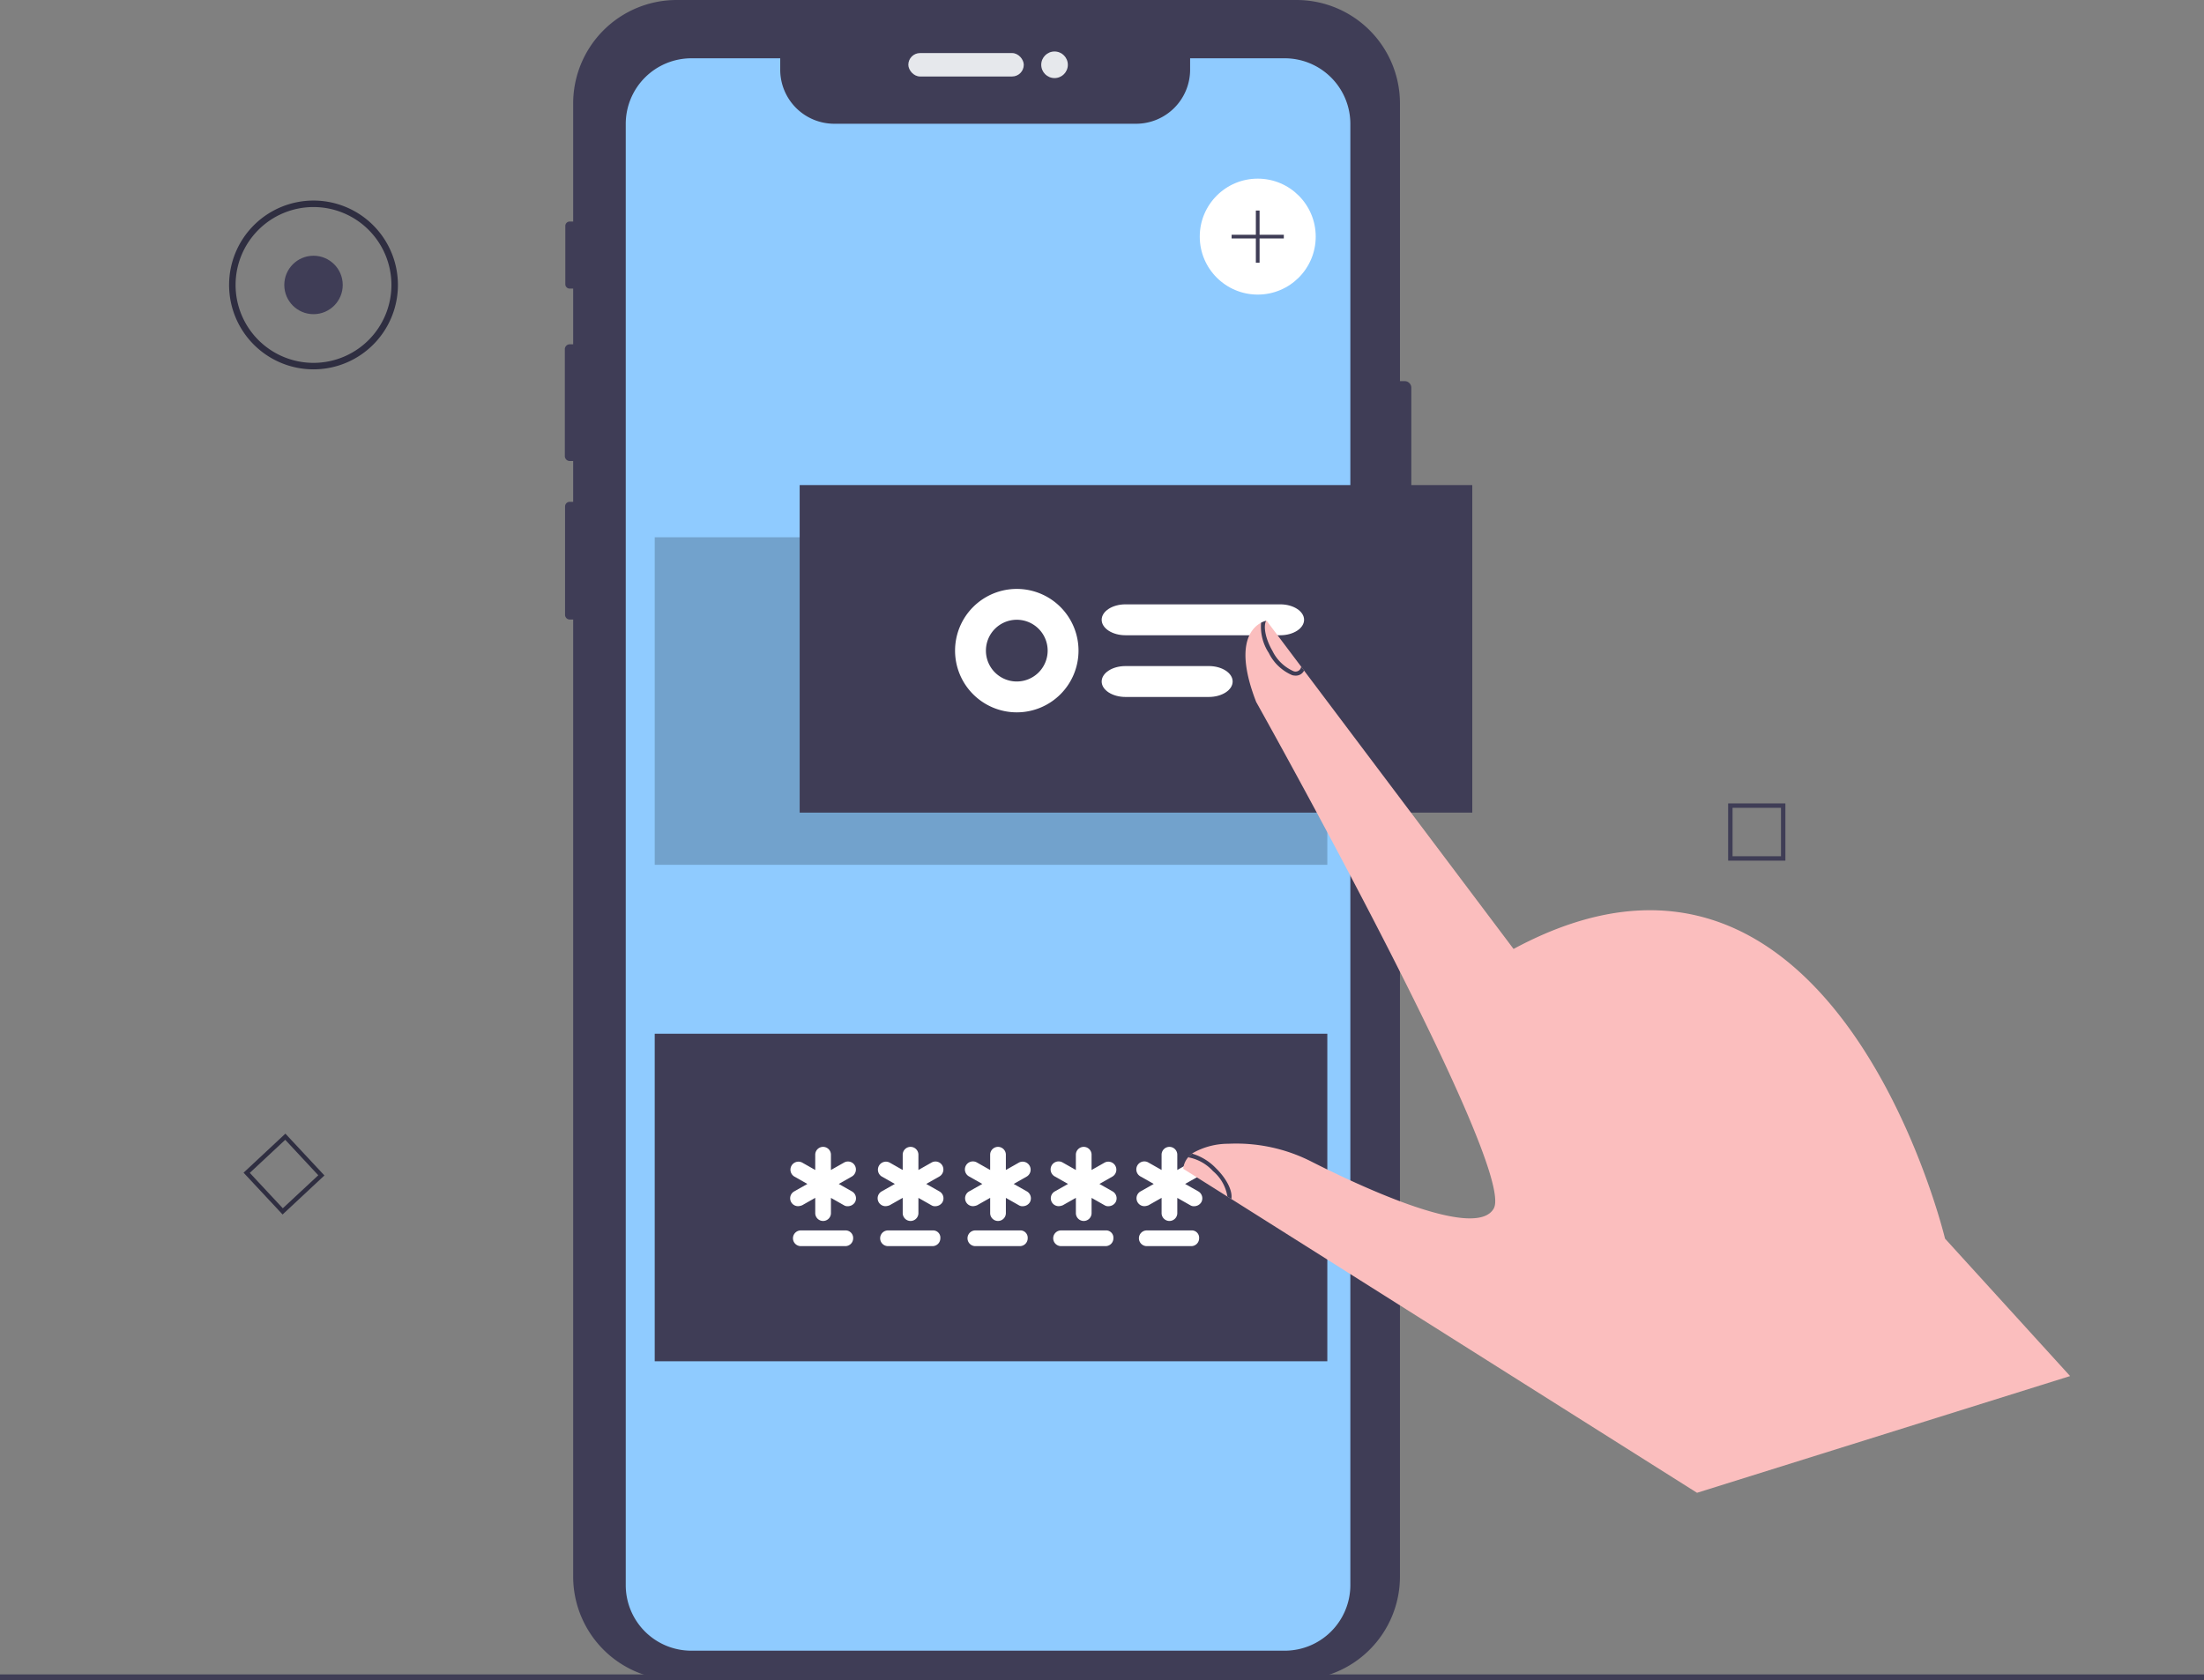 <svg xmlns="http://www.w3.org/2000/svg" width="242.408" height="184.835" viewBox="0 0 242.408 184.835">
  <rect x="0" y="0" width="242.408" height="184.835" fill="#808080" stroke="none"/>
  <defs>
    <style>
      .cls-1 {
        fill: #3f3d56;
      }

      .cls-2 {
        fill: #e6e8ec;
      }

      .cls-3 {
        fill: #8fcbff;
      }

      .cls-4 {
        opacity: 0.2;
      }

      .cls-5 {
        fill: #fff;
      }

      .cls-6 {
        fill: #2f2e41;
      }

      .cls-7 {
        fill: #fbbebe;
      }
    </style>
  </defs>
  <g id="undraw_drag_5i9w" transform="translate(0 -9.388)">
    <path id="Path_67" data-name="Path 67" class="cls-1" d="M352.892,222.626v20.943a.732.732,0,0,1-.73.73h-.52V353.4a11.384,11.384,0,0,1-11.383,11.384H272.088a11.381,11.381,0,0,1-11.38-11.382V248.125h-.376a.516.516,0,0,1-.517-.513V235.693a.517.517,0,0,1,.517-.517h.376v-4.49h-.379a.541.541,0,0,1-.539-.542V218.388a.54.54,0,0,1,.539-.539h.379V211.72h-.386a.478.478,0,0,1-.478-.478v-6.416a.48.48,0,0,1,.478-.481h.386V191.354a11.381,11.381,0,0,1,11.38-11.38h68.171a11.383,11.383,0,0,1,11.384,11.38V221.9h.52A.732.732,0,0,1,352.892,222.626Z" transform="translate(-197.667 -170.586)"/>
    <rect id="Rectangle_23" data-name="Rectangle 23" class="cls-2" width="12.698" height="2.578" rx="1.289" transform="translate(99.903 15.225)"/>
    <circle id="Ellipse_16" data-name="Ellipse 16" class="cls-2" cx="1.463" cy="1.463" r="1.463" transform="translate(114.521 15.052)"/>
    <path id="Path_68" data-name="Path 68" class="cls-3" d="M360.5,207.3V368.034a7.223,7.223,0,0,1-7.222,7.219H288.026a7.21,7.21,0,0,1-7.222-7.219V207.3a7.222,7.222,0,0,1,7.223-7.222h9.767v1.253a5.947,5.947,0,0,0,5.947,5.947h33.188a5.947,5.947,0,0,0,5.947-5.947v-1.253h10.408A7.22,7.22,0,0,1,360.5,207.3Z" transform="translate(-211.981 -184.277)"/>
    <rect id="Rectangle_24" data-name="Rectangle 24" class="cls-4" width="73.977" height="36.032" transform="translate(72.009 68.49)"/>
    <rect id="Rectangle_26" data-name="Rectangle 26" class="cls-1" width="73.977" height="36.032" transform="translate(72.009 123.105)"/>
    <circle id="Ellipse_17" data-name="Ellipse 17" class="cls-5" cx="6.377" cy="6.377" r="6.377" transform="translate(131.956 29.04)"/>
    <path id="Path_69" data-name="Path 69" class="cls-1" d="M430.568,114.944H427.9v-2.665h-.41v2.665h-2.665v.41h2.665v2.665h.41v-2.665h2.665Z" transform="translate(-289.365 -79.732)"/>
    <g id="Group_12" data-name="Group 12" transform="translate(25.197 31.451)">
      <path id="Path_76" data-name="Path 76" class="cls-1" d="M667.348,463.44h-6.295v-6.295h6.295Zm-5.81-.484h5.326v-5.326h-5.326Z" transform="translate(-496.179 -390.827)"/>
      <path id="Path_77" data-name="Path 77" class="cls-6" d="M153.267,579.962l-4.293-4.6,4.6-4.294,4.293,4.6Zm-3.609-4.579,3.633,3.895,3.9-3.633-3.633-3.9Z" transform="translate(-147.383 -468.422)"/>
      <circle id="Ellipse_18" data-name="Ellipse 18" class="cls-1" cx="3.214" cy="3.214" r="3.214" transform="translate(6.071 6.07)"/>
      <path id="Path_78" data-name="Path 78" class="cls-6" d="M153.272,267.733a9.284,9.284,0,1,1,9.284-9.284A9.284,9.284,0,0,1,153.272,267.733Zm0-17.854a8.57,8.57,0,1,0,8.57,8.57,8.57,8.57,0,0,0-8.57-8.57Z" transform="translate(-143.988 -249.165)"/>
    </g>
    <rect id="Rectangle_28" data-name="Rectangle 28" class="cls-1" width="242.408" height="0.638" transform="translate(0 193.585)"/>
    <g id="Group_13" data-name="Group 13" transform="translate(86.911 135.552)">
      <path id="Path_88" data-name="Path 88" class="cls-5" d="M46.178,42.863a.871.871,0,0,0-1.2-.336l-1.439.815V41.663a.863.863,0,1,0-1.727,0v1.679l-1.439-.815a.881.881,0,0,0-.863,1.535l1.439.815-1.439.815a.868.868,0,0,0,.432,1.631,1.4,1.4,0,0,0,.432-.1l1.439-.815v1.679a.863.863,0,1,0,1.727,0V46.412l1.439.815a.713.713,0,0,0,.432.1.922.922,0,0,0,.767-.432.871.871,0,0,0-.336-1.2L44.4,44.877l1.439-.815A.893.893,0,0,0,46.178,42.863Z" transform="translate(-39.059 -40.8)"/>
      <path id="Path_89" data-name="Path 89" class="cls-5" d="M67.878,42.863a.871.871,0,0,0-1.2-.336l-1.439.815V41.663a.863.863,0,1,0-1.727,0v1.679l-1.439-.815a.881.881,0,0,0-.863,1.535l1.439.815-1.439.815a.868.868,0,0,0,.432,1.631,1.4,1.4,0,0,0,.432-.1l1.439-.815v1.679a.863.863,0,0,0,1.727,0V46.412l1.439.815a.713.713,0,0,0,.432.1.922.922,0,0,0,.767-.432.871.871,0,0,0-.336-1.2L66.1,44.877l1.439-.815A.893.893,0,0,0,67.878,42.863Z" transform="translate(-51.138 -40.8)"/>
      <path id="Path_90" data-name="Path 90" class="cls-5" d="M89.242,45.693,87.8,44.877l1.439-.815a.881.881,0,0,0-.863-1.535l-1.439.815V41.663a.863.863,0,1,0-1.727,0v1.679l-1.439-.815a.881.881,0,1,0-.863,1.535l1.439.815-1.439.815a.868.868,0,0,0,.432,1.631,1.4,1.4,0,0,0,.432-.1l1.439-.815v1.679a.863.863,0,0,0,1.727,0V46.412l1.439.815a.713.713,0,0,0,.432.1.922.922,0,0,0,.767-.432A.882.882,0,0,0,89.242,45.693Z" transform="translate(-63.218 -40.8)"/>
      <path id="Path_94" data-name="Path 94" class="cls-5" d="M89.242,45.693,87.8,44.877l1.439-.815a.881.881,0,0,0-.863-1.535l-1.439.815V41.663a.863.863,0,1,0-1.727,0v1.679l-1.439-.815a.881.881,0,1,0-.863,1.535l1.439.815-1.439.815a.868.868,0,0,0,.432,1.631,1.4,1.4,0,0,0,.432-.1l1.439-.815v1.679a.863.863,0,0,0,1.727,0V46.412l1.439.815a.713.713,0,0,0,.432.1.922.922,0,0,0,.767-.432A.882.882,0,0,0,89.242,45.693Z" transform="translate(-53.791 -40.8)"/>
      <path id="Path_96" data-name="Path 96" class="cls-5" d="M89.242,45.693,87.8,44.877l1.439-.815a.881.881,0,0,0-.863-1.535l-1.439.815V41.663a.863.863,0,1,0-1.727,0v1.679l-1.439-.815a.881.881,0,1,0-.863,1.535l1.439.815-1.439.815a.868.868,0,0,0,.432,1.631,1.4,1.4,0,0,0,.432-.1l1.439-.815v1.679a.863.863,0,0,0,1.727,0V46.412l1.439.815a.713.713,0,0,0,.432.1.922.922,0,0,0,.767-.432A.882.882,0,0,0,89.242,45.693Z" transform="translate(-44.364 -40.8)"/>
      <path id="Path_91" data-name="Path 91" class="cls-5" d="M45.456,60.8H40.563a.863.863,0,0,0,0,1.727h4.893a.86.86,0,0,0,.863-.863A.831.831,0,0,0,45.456,60.8Z" transform="translate(-39.395 -51.609)"/>
      <path id="Path_92" data-name="Path 92" class="cls-5" d="M67.1,60.8H62.163a.863.863,0,1,0,0,1.727h4.893a.86.86,0,0,0,.863-.863A.793.793,0,0,0,67.1,60.8Z" transform="translate(-51.406 -51.609)"/>
      <path id="Path_93" data-name="Path 93" class="cls-5" d="M88.756,60.8H83.863a.863.863,0,0,0,0,1.727h4.893a.86.86,0,0,0,.863-.863A.805.805,0,0,0,88.756,60.8Z" transform="translate(-63.499 -51.609)"/>
      <path id="Path_95" data-name="Path 95" class="cls-5" d="M88.756,60.8H83.863a.863.863,0,0,0,0,1.727h4.893a.86.86,0,0,0,.863-.863A.805.805,0,0,0,88.756,60.8Z" transform="translate(-54.072 -51.609)"/>
      <path id="Path_97" data-name="Path 97" class="cls-5" d="M88.756,60.8H83.863a.863.863,0,0,0,0,1.727h4.893a.86.86,0,0,0,.863-.863A.805.805,0,0,0,88.756,60.8Z" transform="translate(-44.645 -51.609)"/>
    </g>
    <rect id="Rectangle_29" data-name="Rectangle 29" class="cls-1" width="73.977" height="36.032" transform="translate(87.952 62.75)"/>
    <g id="noun_profile_2915633" transform="translate(105.043 74.173)">
      <path id="Path_98" data-name="Path 98" class="cls-5" d="M568.625,2006.474h17.024c1.447,0,2.619.764,2.619,1.7s-1.172,1.7-2.619,1.7H568.625c-1.447,0-2.619-.764-2.619-1.7S567.178,2006.474,568.625,2006.474Zm0,6.789h9.167c1.447,0,2.619.764,2.619,1.7s-1.172,1.7-2.619,1.7h-9.167c-1.447,0-2.619-.764-2.619-1.7S567.178,2013.264,568.625,2013.264Z" transform="translate(-549.881 -2004.777)"/>
      <path id="Path_99" data-name="Path 99" class="cls-5" d="M558.789,2018.578a6.789,6.789,0,1,1,6.789-6.789A6.788,6.788,0,0,1,558.789,2018.578Zm0-3.395a3.395,3.395,0,1,0-3.395-3.395A3.394,3.394,0,0,0,558.789,2015.184Z" transform="translate(-552 -2005)"/>
    </g>
    <path id="Path_80" data-name="Path 80" class="cls-7" d="M570.633,477.2,529.6,490.042l-51.047-32.212,0,0-.167-.1-.027-.018-.406-.255-4.86-3.058c.009-.083.021-.163.037-.241a2.2,2.2,0,0,1,.5-1.02,2.454,2.454,0,0,1,.289-.289h0c.046-.039.094-.078.144-.115a1.919,1.919,0,0,1,.158-.11,7.921,7.921,0,0,1,3.833-.979,18.243,18.243,0,0,1,9.2,1.995c5.738,2.9,18.072,8.613,19.995,5.115,2.522-4.585-26.134-55.707-26.134-55.707-2.359-6.064-.633-8.044.449-8.668l.094-.053a2.67,2.67,0,0,1,.355-.151,1.632,1.632,0,0,1,.195-.057.438.438,0,0,1,.053-.012l3.8,5.053.057.076.2.273.062.083,23.042,30.623c35.3-19.028,47.454,31.865,47.454,31.865Z" transform="translate(-342.952 -316.436)"/>
    <path id="Path_81" data-name="Path 81" class="cls-1" d="M504.585,399.61a1,1,0,0,1-.924.562,1.463,1.463,0,0,1-.376-.05,5.08,5.08,0,0,1-2.579-2.442,5.258,5.258,0,0,1-.848-3.333,2.662,2.662,0,0,1,.355-.151,1.658,1.658,0,0,1,.195-.057c-.3.58-.119,1.9.7,3.313a4.685,4.685,0,0,0,2.3,2.226.624.624,0,0,0,.86-.5l.057.076.2.273Z" transform="translate(-361.155 -316.46)"/>
    <path id="Path_82" data-name="Path 82" class="cls-1" d="M479.528,582.961l-.028-.018-.406-.255a4.575,4.575,0,0,0-1.586-2.8,4.881,4.881,0,0,0-2.737-1.52,2.474,2.474,0,0,1,.289-.289h0c.046-.039.094-.078.144-.115a5.977,5.977,0,0,1,2.623,1.6C479.03,580.741,479.69,582.087,479.528,582.961Z" transform="translate(-344.098 -441.671)"/>
  </g>
</svg>
